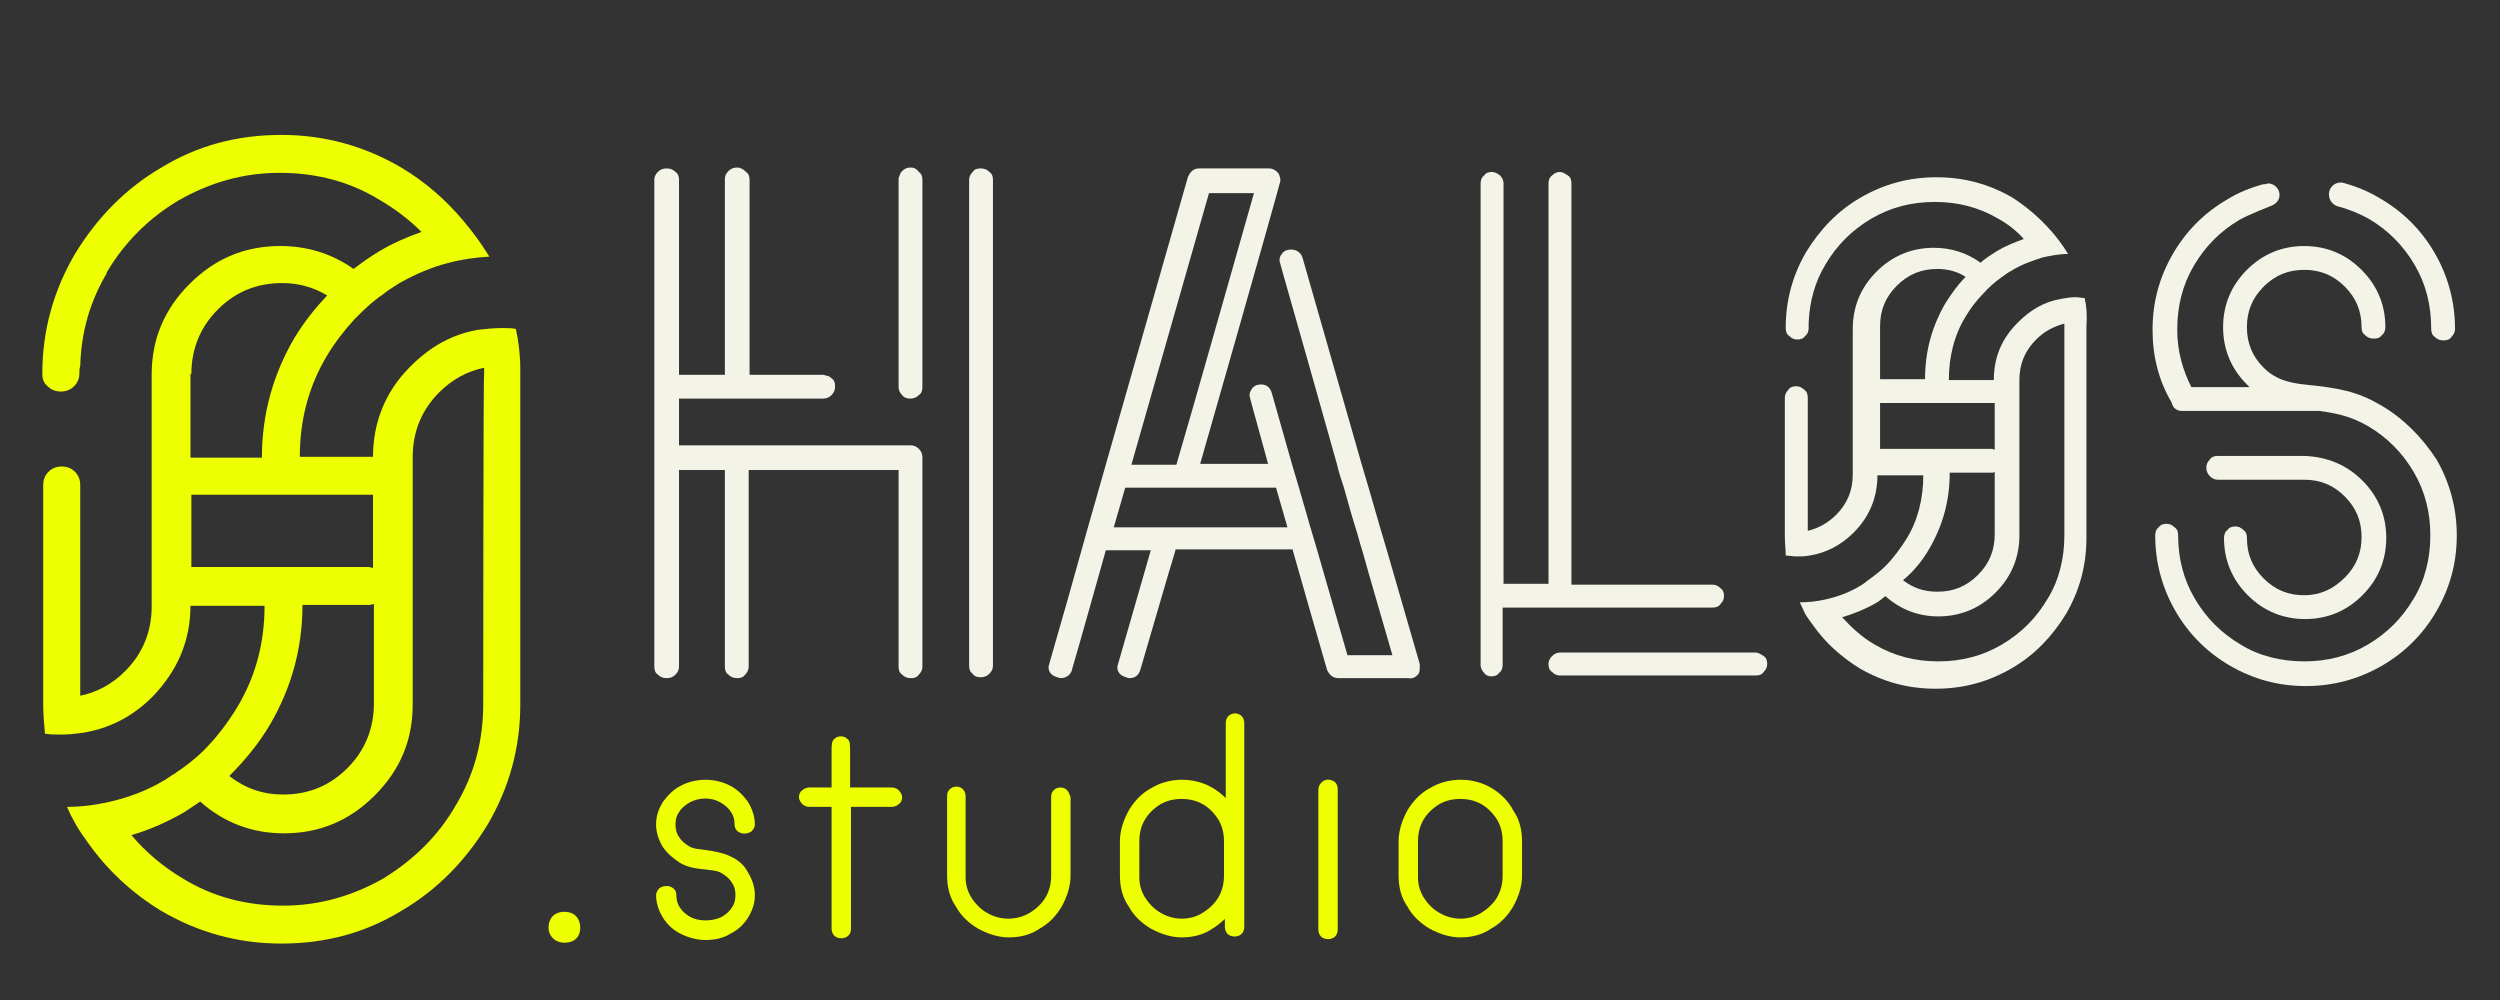 <svg xml:space="preserve" style="enable-background:new 0 0 283.5 113.4;" viewBox="0 0 283.5 113.4" y="0px" x="0px" xmlns:xlink="http://www.w3.org/1999/xlink" xmlns="http://www.w3.org/2000/svg" id="Layer_1" version="1.1">
<rect x="0" y="0" width="283.5" height="113.4" fill="#333333" stroke="none"/>
<style type="text/css">
	.st0{fill:#EDFF00;}
	.st1{fill:#F3F3E7;}
</style>
<path d="M58.5,37.3c-0.5-0.1-1-0.1-1.6-0.1c-0.9,0-1.8,0.1-2.7,0.2c-2.9,0.5-5.4,1.9-7.6,4.1c0,0-0.1,0.1-0.1,0.1
	c-2.8,2.8-4.2,6.3-4.2,10.2h-8.3c0-4.2,1-8,3.1-11.5c0.9-1.5,2-2.9,3.1-4.1c1-1,2-2,3.2-2.8c0.6-0.5,1.3-0.9,1.9-1.3
	c1.8-1,3.6-1.8,5.6-2.3c1.5-0.4,3-0.6,4.6-0.7c-0.1-0.1-0.1-0.2-0.2-0.3c-0.8-1.3-1.7-2.5-2.7-3.7c-2-2.4-4.4-4.5-7.1-6.1
	c-4.1-2.4-8.6-3.7-13.6-3.7c-5,0-9.5,1.2-13.6,3.7c-4.1,2.4-7.3,5.7-9.8,9.8l0,0c-2.4,4.1-3.7,8.6-3.7,13.6c0,0,0,0,0,0c0,0,0,0,0,0
	h0c0,0.6,0.2,1.1,0.6,1.4c0.4,0.4,0.9,0.6,1.5,0.6c0.6,0,1.1-0.2,1.5-0.6c0.4-0.4,0.6-0.9,0.6-1.4h0c0-0.3,0-0.6,0.1-0.9
	c0.1-3.8,1.1-7.3,3-10.5c0,0,0-0.1,0-0.1c2-3.4,4.8-6.2,8.2-8.2c3.5-2,7.3-3.1,11.4-3.1c4.2,0,8,1,11.4,3.1c1.7,1,3.3,2.2,4.7,3.6
	c-1.7,0.6-3.3,1.3-4.8,2.2c-1,0.6-2,1.3-2.9,2c-2.4-1.7-5.2-2.6-8.3-2.6c-4,0-7.4,1.4-10.3,4.3c-2.9,2.9-4.3,6.3-4.3,10.3v26.2
	c0,0,0,0,0,0.1c0,2.8-1,5.3-3,7.3c-1.5,1.5-3.2,2.4-5.1,2.8l0-23.9c0-0.6-0.2-1.1-0.6-1.5c-0.4-0.4-0.9-0.6-1.5-0.6
	s-1.1,0.2-1.5,0.6c-0.4,0.4-0.6,0.9-0.6,1.5l0,23.9v1c0,1.1,0.1,2.2,0.2,3.3c0.6,0.1,1.2,0.1,1.9,0.1c0.8,0,1.6-0.1,2.4-0.2
	c3-0.5,5.6-1.8,7.9-4.1c0,0,0,0,0,0c2.8-2.9,4.3-6.3,4.3-10.3H30c0,4.2-1,8-3.1,11.5c-1.1,1.8-2.3,3.4-3.8,4.9c-1,1-2.2,1.9-3.4,2.7
	c-0.4,0.2-0.7,0.5-1.1,0.7c-2,1.2-4.2,2-6.5,2.5c-1.4,0.3-2.9,0.5-4.5,0.5c0.3,0.7,0.6,1.3,1,2c0.4,0.7,0.9,1.4,1.4,2.1
	c2.2,3.1,5,5.7,8.3,7.7c4.1,2.4,8.6,3.7,13.6,3.7c5,0,9.5-1.2,13.6-3.7c4.1-2.4,7.3-5.7,9.8-9.8c2.4-4.1,3.7-8.6,3.7-13.6
	c0-0.1,0-37.4,0-37.4c0-0.2,0-0.5,0-0.7C59,40.2,58.8,38.7,58.5,37.3z M21.7,42.4c0-2.8,1-5.3,3-7.3c2-2,4.4-3,7.3-3
	c1.9,0,3.6,0.5,5.1,1.4c-1.4,1.5-2.6,3-3.7,4.8c-2.4,4.1-3.7,8.6-3.7,13.6h-8.1V42.4z M21.7,64.3v-8.2h20.6v8.3
	c-0.2,0-0.3-0.1-0.5-0.1H21.7z M30.6,82.2c2.4-4.1,3.7-8.6,3.7-13.6h7.6c0.2,0,0.3-0.1,0.5-0.1v11.3c0,2.8-1,5.3-3,7.3
	c-2,2-4.4,3-7.3,3c-2.3,0-4.3-0.7-6.1-2.1C27.7,86.3,29.3,84.4,30.6,82.2z M54.8,79.8c0,4.2-1,8-3.1,11.5c-2,3.5-4.8,6.2-8.2,8.3
	c-3.5,2-7.3,3.1-11.4,3.1c-4.2,0-8-1-11.4-3.1c-2.2-1.3-4.2-3-5.8-4.9c2.1-0.6,4.1-1.5,6-2.6c0.6-0.4,1.2-0.8,1.8-1.2
	c2.7,2.4,5.9,3.6,9.5,3.6c4,0,7.4-1.4,10.3-4.3c2.9-2.9,4.3-6.3,4.3-10.3V51.9c0,0,0,0,0-0.1c0-2.8,1-5.3,3-7.3
	c1.5-1.5,3.2-2.4,5.1-2.8c0,0.2,0,0.4,0,0.7C54.8,42.4,54.8,79.7,54.8,79.8z" class="st0"></path>
<path d="M265.1,23.4C265.1,23.4,265.1,23.4,265.1,23.4c1.2,0.3,2.4,0.8,3.5,1.4c2.2,1.3,3.9,3,5.2,5.2
	c1.3,2.2,1.9,4.6,1.9,7.3c0,0.4,0.1,0.7,0.4,0.9c0.3,0.3,0.6,0.4,1,0.4c0.4,0,0.7-0.1,0.9-0.4c0.3-0.3,0.4-0.6,0.4-0.9
	c0-3.1-0.8-6-2.3-8.6c-1.5-2.6-3.6-4.7-6.2-6.2c-1.3-0.8-2.8-1.4-4.3-1.8c-0.1,0-0.2,0-0.2,0c-0.7,0-1.3,0.6-1.3,1.3
	C264.1,22.7,264.5,23.2,265.1,23.4z" class="st1"></path>
<path d="M269.9,45.9c-2.6-1.5-4.6-1.9-8.6-2.3c-1.8-0.2-3.3-0.6-4.6-1.9c-1.3-1.3-1.9-2.8-1.9-4.6
	c0-1.8,0.6-3.3,1.9-4.6c1.3-1.3,2.8-1.9,4.6-1.9c1.8,0,3.3,0.6,4.6,1.9c1.3,1.3,1.9,2.8,1.9,4.6c0,0.4,0.1,0.7,0.4,0.9
	c0.3,0.3,0.6,0.4,1,0.4c0.4,0,0.7-0.1,0.9-0.4c0.3-0.2,0.4-0.6,0.4-0.9c0-2.5-0.9-4.7-2.7-6.5c-1.8-1.8-4-2.7-6.5-2.7
	c-2.5,0-4.7,0.9-6.5,2.7c-1.8,1.8-2.7,4-2.7,6.5s0.9,4.7,2.7,6.5c0.1,0.1,0.2,0.2,0.3,0.3h-6.6c-1-2-1.6-4.1-1.6-6.5
	c0-2.7,0.6-5.1,1.9-7.3c1.3-2.2,3-3.9,5.2-5.2c1.1-0.6,3.4-1.5,3.4-1.5c0.6-0.2,1.1-0.6,1.1-1.3c0-0.7-0.6-1.3-1.3-1.3
	c0,0-0.3,0.1-0.5,0.1c0,0-0.1,0-0.1,0c-1.4,0.4-2.7,0.9-4,1.7c-2.6,1.5-4.7,3.6-6.2,6.2c-1.5,2.6-2.3,5.4-2.3,8.6
	c0,3,0.7,5.8,2.2,8.3c0,0,0,0,0,0.1c0,0.1,0.1,0.1,0.1,0.2l0,0c0,0.1,0.1,0.1,0.1,0.2c0.3,0.3,0.6,0.4,0.9,0.4H263
	c2.3,0.3,3.7,0.7,5.5,1.7c2.2,1.3,3.9,3,5.2,5.2c1.3,2.2,1.9,4.6,1.9,7.2s-0.6,5.1-1.9,7.2c-1.3,2.2-3,3.9-5.2,5.2
	c-2.2,1.3-4.6,1.9-7.2,1.9c-2.6,0-5.1-0.6-7.2-1.9c-2.2-1.3-3.9-3-5.2-5.2c-1.3-2.2-1.9-4.6-1.9-7.2c0-0.4-0.1-0.7-0.4-0.9
	c-0.3-0.3-0.6-0.4-0.9-0.4c-0.4,0-0.7,0.1-0.9,0.4c-0.3,0.2-0.4,0.6-0.4,0.9c0,3.1,0.8,6,2.3,8.6c1.5,2.6,3.6,4.7,6.2,6.2
	c2.6,1.5,5.4,2.3,8.6,2.3c3.1,0,6-0.8,8.6-2.3c2.6-1.5,4.7-3.6,6.2-6.2c1.5-2.6,2.3-5.4,2.3-8.6c0-3.1-0.8-6-2.3-8.6
	C274.6,49.5,272.5,47.4,269.9,45.9z" class="st1"></path>
<path d="M261.3,67.5c-1.8,0-3.3-0.6-4.6-1.9c-1.3-1.3-1.9-2.8-1.9-4.6c0-0.4-0.1-0.7-0.4-0.9c-0.3-0.3-0.6-0.4-0.9-0.4
	c-0.4,0-0.7,0.1-0.9,0.4c-0.3,0.2-0.4,0.6-0.4,0.9c0,2.5,0.9,4.7,2.7,6.5c1.8,1.8,4,2.7,6.5,2.7c2.5,0,4.7-0.9,6.5-2.7
	c1.8-1.8,2.7-4,2.7-6.5c0-2.5-0.9-4.7-2.7-6.5c-1.8-1.8-4-2.7-6.6-2.8v0h-9.8c-0.4,0-0.7,0.1-0.9,0.4c-0.3,0.3-0.4,0.6-0.4,0.9
	c0,0.4,0.1,0.7,0.4,1c0.3,0.3,0.6,0.4,0.9,0.4h9.8v0c1.8,0,3.3,0.6,4.6,1.9c1.3,1.3,1.9,2.8,1.9,4.6c0,1.8-0.6,3.3-1.9,4.6
	C264.6,66.8,263.1,67.5,261.3,67.5z" class="st1"></path>
<path d="M236.4,33.8c-0.3,0-0.7-0.1-1-0.1c-0.6,0-1.2,0.1-1.7,0.2c-1.8,0.3-3.4,1.2-4.8,2.6c0,0,0,0-0.1,0.1
	c-1.8,1.8-2.7,3.9-2.7,6.5H221c0-2.6,0.6-5.1,1.9-7.2c0.6-1,1.2-1.8,2-2.6c0.6-0.7,1.3-1.3,2-1.8c0.4-0.3,0.8-0.6,1.2-0.8
	c1.1-0.7,2.3-1.1,3.5-1.5c0.9-0.2,1.9-0.4,2.9-0.4c0-0.1-0.1-0.1-0.1-0.2c-0.5-0.8-1.1-1.6-1.7-2.3c-1.3-1.5-2.8-2.8-4.5-3.9
	c-2.6-1.5-5.4-2.3-8.6-2.3s-6,0.8-8.6,2.3c-2.6,1.5-4.6,3.6-6.2,6.2l0,0c-1.5,2.6-2.3,5.4-2.3,8.6c0,0,0,0,0,0c0,0,0,0,0,0h0
	c0,0.4,0.1,0.7,0.4,0.9c0.3,0.3,0.6,0.4,0.9,0.4c0.4,0,0.7-0.1,0.9-0.4c0.3-0.2,0.4-0.6,0.4-0.9h0c0-0.2,0-0.4,0-0.6
	c0.1-2.4,0.7-4.6,1.9-6.6c0,0,0,0,0,0c1.3-2.2,3-3.9,5.2-5.2c2.2-1.3,4.6-1.9,7.2-1.9c2.6,0,5,0.6,7.2,1.9c1.1,0.6,2.1,1.4,2.9,2.3
	c-1.1,0.4-2.1,0.8-3.1,1.4c-0.6,0.4-1.3,0.8-1.8,1.3c-1.5-1.1-3.3-1.7-5.3-1.7c-2.5,0-4.7,0.9-6.5,2.7c-1.8,1.8-2.7,4-2.7,6.5v16.5
	c0,0,0,0,0,0c0,1.8-0.6,3.3-1.9,4.6c-0.9,0.9-2,1.5-3.2,1.8l0-15.1c0-0.4-0.1-0.7-0.4-0.9c-0.3-0.3-0.6-0.4-0.9-0.4
	c-0.4,0-0.7,0.1-0.9,0.4c-0.3,0.3-0.4,0.6-0.4,0.9l0,15.1v0.7c0,0.7,0.1,1.4,0.1,2.1c0.4,0,0.8,0.1,1.2,0.1c0.5,0,1,0,1.5-0.1
	c1.9-0.3,3.6-1.2,5-2.6c0,0,0,0,0,0c1.8-1.8,2.7-4,2.7-6.5h5.2c0,2.6-0.6,5.1-1.9,7.2c-0.7,1.1-1.5,2.2-2.4,3.1
	c-0.6,0.6-1.4,1.2-2.1,1.7c-0.2,0.2-0.4,0.3-0.7,0.5c-1.3,0.8-2.7,1.3-4.1,1.6c-0.9,0.2-1.8,0.3-2.8,0.3c0.2,0.4,0.4,0.9,0.6,1.3
	c0.3,0.5,0.6,0.9,0.9,1.3c1.4,2,3.2,3.6,5.3,4.9c2.6,1.5,5.4,2.3,8.6,2.3s6-0.8,8.6-2.3c2.6-1.5,4.6-3.6,6.2-6.2
	c1.5-2.6,2.3-5.4,2.3-8.6c0,0,0-23.6,0-23.6c0-0.2,0-0.3,0-0.4C236.7,35.7,236.6,34.7,236.4,33.8z M213.2,37c0-1.8,0.6-3.3,1.9-4.6
	c1.3-1.3,2.8-1.9,4.6-1.9c1.2,0,2.3,0.3,3.2,0.9c-0.9,0.9-1.6,1.9-2.3,3c-1.5,2.6-2.3,5.4-2.3,8.6h-5.1V37z M213.2,50.9v-5.2h13V51
	c-0.1,0-0.2-0.1-0.3-0.1H213.2z M218.8,62.2c1.5-2.6,2.3-5.4,2.3-8.6h4.8c0.1,0,0.2,0,0.3-0.1v7.1c0,1.8-0.6,3.3-1.9,4.6
	c-1.3,1.3-2.8,1.9-4.6,1.9c-1.5,0-2.7-0.4-3.9-1.3C217,64.8,218,63.6,218.8,62.2z M234.1,60.7c0,2.6-0.6,5.1-1.9,7.2
	c-1.3,2.2-3,3.9-5.2,5.2c-2.2,1.3-4.6,1.9-7.2,1.9c-2.6,0-5-0.6-7.2-1.9c-1.4-0.8-2.6-1.9-3.7-3.1c1.3-0.4,2.6-0.9,3.8-1.6
	c0.4-0.2,0.7-0.5,1.1-0.8c1.7,1.5,3.7,2.3,6,2.3c2.5,0,4.7-0.9,6.5-2.7c1.8-1.8,2.7-4,2.7-6.5V43.1c0,0,0,0,0,0
	c0-1.8,0.6-3.3,1.9-4.6c0.9-0.9,2-1.5,3.2-1.8c0,0.1,0,0.3,0,0.4C234.1,37,234.1,60.6,234.1,60.7z" class="st1"></path>
<path d="M103.3,50.5H84.9h-1.4c0,0-0.1,0-0.1,0h-6.4v-0.1v-5.2h6.2h9.1h1c0.4,0,0.7-0.1,1-0.4c0.3-0.3,0.4-0.6,0.4-1
	c0-0.4-0.1-0.7-0.4-0.9c-0.2-0.2-0.4-0.3-0.6-0.3c-0.1,0-0.2-0.1-0.3-0.1h-1h-7.4V20.4c0-0.4-0.1-0.7-0.4-0.9
	C84.3,19.2,84,19,83.6,19c-0.4,0-0.7,0.1-1,0.4c-0.3,0.3-0.4,0.6-0.4,0.9v22.2h-5.2V20.4c0-0.4-0.1-0.7-0.4-0.9
	c-0.3-0.3-0.6-0.4-1-0.4c-0.4,0-0.7,0.1-1,0.4c-0.3,0.3-0.4,0.6-0.4,0.9v30.1v0.1v2.6v0.1v22.3c0,0.4,0.1,0.7,0.4,0.9
	c0.3,0.3,0.6,0.4,1,0.4c0.4,0,0.7-0.1,1-0.4c0.3-0.3,0.4-0.6,0.4-0.9V53.3h5.2v14.4v7.9c0,0.4,0.1,0.7,0.4,0.9
	c0.3,0.3,0.6,0.4,1,0.4c0.4,0,0.7-0.1,0.9-0.4c0.3-0.3,0.4-0.6,0.4-0.9v-7.9c0,0,0,0,0,0V53.3h17v22.3c0,0.4,0.1,0.7,0.4,0.9
	c0.3,0.3,0.6,0.4,1,0.4c0.4,0,0.7-0.1,0.9-0.4c0.3-0.3,0.4-0.6,0.4-0.9V53.2v-1.3c0-0.4-0.1-0.7-0.4-1
	C104,50.7,103.7,50.5,103.3,50.5z" class="st1"></path>
<path d="M103.3,19c-0.4,0-0.7,0.1-1,0.4c-0.2,0.2-0.3,0.5-0.4,0.8l0,23.7c0,0.4,0.2,0.7,0.4,0.9
	c0.2,0.3,0.6,0.4,0.9,0.4c0.4,0,0.7-0.1,1-0.4c0.3-0.2,0.4-0.5,0.4-0.9V20.4c0-0.4-0.1-0.7-0.4-0.9C104,19.2,103.7,19,103.3,19z" class="st1"></path>
<path d="M111.2,76.8c0.4,0,0.7-0.1,1-0.4c0.3-0.3,0.4-0.6,0.4-0.9V36.1V20.4c0-0.4-0.1-0.7-0.4-0.9
	c-0.3-0.3-0.6-0.4-1-0.4c-0.4,0-0.7,0.1-0.9,0.4c-0.3,0.3-0.4,0.6-0.4,0.9c0,0,0,0,0,0v55.1c0,0.4,0.1,0.7,0.4,0.9
	C110.5,76.7,110.8,76.8,111.2,76.8z" class="st1"></path>
<path d="M199.1,74h-22.2c-0.3,0-0.6,0.1-0.9,0.4c-0.3,0.3-0.4,0.6-0.4,0.9c0,0.4,0.1,0.7,0.4,0.9
	c0.3,0.3,0.6,0.4,0.9,0.4h22.2c0.4,0,0.7-0.1,0.9-0.4c0.3-0.3,0.4-0.6,0.4-0.9c0-0.4-0.1-0.7-0.4-0.9C199.7,74.2,199.4,74,199.1,74z" class="st1"></path>
<path d="M169.1,76.7c0.4,0,0.7-0.1,0.9-0.4c0.3-0.2,0.4-0.6,0.4-0.9l0-6.5c0,0,0,0,0,0h23.8c0.4,0,0.7-0.1,0.9-0.4
	c0.3-0.3,0.4-0.6,0.4-0.9c0-0.4-0.1-0.7-0.4-0.9c-0.3-0.3-0.6-0.4-0.9-0.4h-16V20.8c0-0.4-0.1-0.7-0.4-0.9c-0.3-0.2-0.6-0.4-0.9-0.4
	c-0.3,0-0.6,0.1-0.9,0.4c-0.3,0.2-0.4,0.6-0.4,0.9v45.4h-5.1c0,0,0,0,0,0l0-45.4c0-0.4-0.2-0.7-0.4-0.9c-0.2-0.2-0.6-0.4-0.9-0.4
	c-0.4,0-0.7,0.1-0.9,0.4c-0.3,0.2-0.4,0.6-0.4,0.9l0,54.6c0,0.4,0.2,0.7,0.4,0.9C168.4,76.5,168.7,76.7,169.1,76.7z" class="st1"></path>
<path d="M160.8,76.5c0.2-0.3,0.2-0.5,0.2-0.8l0-0.4l-3.7-12.8l-0.8-2.7l-1.3-4.5l-0.8-2.7l-6.7-23.4
	c-0.2-0.6-0.7-0.9-1.3-0.9c-0.5,0-0.9,0.2-1.1,0.6c-0.2,0.2-0.2,0.5-0.2,0.7c0,0.1,2.2,7.7,6.5,23c0.2,0.9,0.5,1.8,0.8,2.7
	c0.4,1.4,0.8,2.9,1.3,4.5c0.3,0.9,0.5,1.8,0.8,2.7c1,3.6,2.2,7.6,3.4,11.8h-5.1l-3.4-11.8l-0.8-2.7l-1.3-4.5l-0.8-2.7l-2.3-8.1
	c-0.2-0.6-0.6-0.9-1.2-0.9c-0.5,0-0.9,0.2-1.1,0.6c-0.2,0.3-0.2,0.5-0.2,0.7c0,0.1,0.7,2.6,2.1,7.7h-7.7c6.1-21.3,9.1-32,9.1-32.1
	c0-0.3-0.1-0.6-0.2-0.8c-0.3-0.4-0.7-0.6-1.1-0.6h-7.9c-0.6,0-1,0.3-1.3,1c-6.6,23.2-11.2,39.1-13.6,47.8c-1.1,3.8-2.2,7.7-2.2,7.7
	c0,0.6,0.3,1,1,1.2c0.2,0.1,0.3,0.1,0.4,0.1c0.6,0,1.2-0.4,1.3-1.1c0.6-2,3.3-11.6,3.8-13.4h0l0,0c0,0,0.1,0,0.1,0h5
	c-1,3.5-3.8,13.2-3.8,13.2c0,0.6,0.3,1,1,1.2c0.2,0.1,0.3,0.1,0.4,0.1c0.6,0,1-0.3,1.2-0.9c0.6-2,3.4-11.7,4-13.6c0,0,0,0,0-0.1
	h13.1c0.1,0,0.1,0,0.2,0c0,0,0,0.1,0,0.1c1.1,3.9,2.4,8.4,3.9,13.6c0.3,0.6,0.7,0.9,1.3,0.9h7.9C160.2,77,160.5,76.8,160.8,76.5z
	 M137.1,21.9h5.1c-3.7,13-6.6,23.3-8.8,30.8h-5.1L137.1,21.9z M126.3,59.8l1.3-4.5c0.1,0,0.1,0,0.2,0h4.9h2.8h9.2
	c0.4,1.4,0.8,2.8,1.3,4.5H126.3z" class="st1"></path>
<path d="M64,103.4c-1.2,0-1.8,0.8-1.8,1.8c0,0.9,0.7,1.7,1.8,1.7c1.2,0,1.8-0.7,1.8-1.7C65.8,104.2,65.2,103.4,64,103.4
	z" class="st0"></path>
<path d="M169.2,89.4c-2.1-1.3-5-1.3-7.1,0c-1.1,0.6-1.9,1.5-2.5,2.5c-0.6,1.1-1,2.3-1,3.5v3.9c0,1.3,0.3,2.5,1,3.5
	c0.6,1.1,1.5,1.9,2.5,2.5c1.1,0.6,2.3,1,3.5,1c1.3,0,2.5-0.3,3.5-1c1.1-0.6,1.9-1.5,2.5-2.5c0.6-1.1,1-2.3,1-3.5v-3.9
	c0-1.3-0.3-2.5-1-3.5C171.1,90.9,170.2,90,169.2,89.4z M163.2,103.5c-0.7-0.4-1.3-1-1.8-1.8c-0.4-0.7-0.6-1.4-0.6-2.2l0-4.1
	c0-0.9,0.2-1.7,0.6-2.4c0.4-0.7,1-1.3,1.8-1.8c0.7-0.4,1.5-0.6,2.4-0.6c0.9,0,1.7,0.2,2.4,0.6c0.7,0.4,1.3,1,1.8,1.8
	c0.4,0.7,0.6,1.5,0.6,2.4v3.9c0,0.9-0.2,1.7-0.6,2.4c-0.4,0.7-1,1.3-1.8,1.8C166.6,104.4,164.7,104.4,163.2,103.5z" class="st0"></path>
<path d="M121,89.6c-0.4-0.4-1.1-0.4-1.5,0c-0.2,0.2-0.3,0.4-0.3,0.8l0,8.9c0,0.9-0.2,1.7-0.6,2.4
	c-0.4,0.7-1,1.3-1.8,1.8c-1.5,0.9-3.4,0.9-4.9,0c-0.7-0.4-1.3-1-1.8-1.8c-0.4-0.7-0.6-1.4-0.6-2.2l0-1.8h0l0-7.4
	c0-0.3-0.1-0.6-0.3-0.8c-0.4-0.4-1.1-0.4-1.5,0c-0.2,0.2-0.3,0.4-0.3,0.8v9c0,1.3,0.3,2.5,1,3.5c0.6,1.1,1.5,1.9,2.5,2.5
	c1.1,0.6,2.3,1,3.5,1c1.3,0,2.5-0.3,3.5-1c1.1-0.6,1.9-1.5,2.5-2.5c0.6-1.1,1-2.3,1-3.5l0-8.9C121.3,90.1,121.2,89.8,121,89.6z" class="st0"></path>
<path d="M82.8,97.1c-0.8-0.4-2-0.6-2.7-0.7c-0.6-0.1-1.4-0.1-1.9-0.4c-0.5-0.3-0.9-0.6-1.2-1.1
	c-0.3-0.4-0.4-0.9-0.4-1.4c0-0.5,0.1-1,0.4-1.4c0.3-0.5,0.7-0.8,1.2-1.1c1.1-0.6,2.5-0.6,3.5,0c0.5,0.3,0.9,0.6,1.2,1.1
	c0.3,0.4,0.4,0.9,0.4,1.4c0,0.3,0.1,0.6,0.4,0.8c0.4,0.3,1,0.3,1.5,0c0.2-0.2,0.4-0.5,0.4-0.8c0-0.9-0.3-1.8-0.8-2.6
	c-0.5-0.7-1.2-1.4-2-1.8c-1.7-0.9-3.9-0.9-5.6,0c-0.8,0.4-1.5,1.1-2,1.8c-0.5,0.8-0.8,1.6-0.8,2.6c0,0.9,0.3,1.8,0.8,2.6
	c0.5,0.7,1.2,1.3,2,1.8c0.7,0.4,1.6,0.6,2.8,0.7c0.7,0.1,1.3,0.1,1.8,0.4c0.5,0.3,0.9,0.6,1.2,1.1c0.3,0.4,0.4,0.9,0.4,1.4
	c0,0.5-0.1,1-0.4,1.4c-0.3,0.5-0.7,0.8-1.2,1.1c-1.1,0.5-2.5,0.5-3.5,0c-0.5-0.3-0.9-0.6-1.2-1.1c-0.3-0.4-0.4-0.9-0.4-1.4
	c0-0.3-0.1-0.6-0.4-0.8c-0.4-0.3-1-0.3-1.5,0c-0.2,0.2-0.4,0.5-0.4,0.8c0,0.9,0.3,1.8,0.8,2.6c0.5,0.8,1.2,1.4,2,1.8
	s1.8,0.7,2.8,0.7c1,0,2-0.2,2.8-0.7c0.8-0.4,1.5-1,2-1.8c0.5-0.8,0.8-1.6,0.8-2.6c0-0.9-0.3-1.8-0.8-2.6
	C84.4,98.1,83.7,97.5,82.8,97.1z" class="st0"></path>
<path d="M139.3,81.2c-0.2,0.2-0.3,0.5-0.3,0.8v8.5c-0.4-0.4-0.9-0.8-1.4-1.1c-2.1-1.3-5-1.3-7.1,0
	c-1.1,0.6-1.9,1.5-2.5,2.5c-0.6,1.1-1,2.3-1,3.5v3.9c0,1.3,0.3,2.5,1,3.5c0.6,1.1,1.5,1.9,2.5,2.5c1.1,0.6,2.3,1,3.5,1
	c1.3,0,2.5-0.3,3.5-1c0.5-0.3,1-0.7,1.4-1.1v0.9c0,0.3,0.1,0.6,0.3,0.8c0.2,0.2,0.5,0.3,0.8,0.3c0.3,0,0.6-0.1,0.8-0.3
	c0.2-0.2,0.3-0.5,0.3-0.8V82c0-0.3-0.1-0.6-0.3-0.8C140.4,80.8,139.7,80.8,139.3,81.2z M131.6,103.5c-0.7-0.4-1.3-1-1.8-1.8
	c-0.4-0.7-0.6-1.4-0.6-2.2l0-4.1c0-0.9,0.2-1.7,0.6-2.4c0.4-0.7,1-1.3,1.8-1.8c0.7-0.4,1.5-0.6,2.4-0.6s1.7,0.2,2.4,0.6
	c0.7,0.4,1.3,1,1.8,1.8c0.4,0.7,0.6,1.5,0.6,2.4v3.9c0,0.9-0.2,1.7-0.6,2.4c-0.4,0.7-1,1.3-1.8,1.8
	C135,104.4,133.1,104.4,131.6,103.5z" class="st0"></path>
<path d="M149.8,88.8c-0.2,0.2-0.3,0.5-0.3,0.8v15.8c0,0.3,0.1,0.6,0.3,0.8c0.2,0.2,0.5,0.3,0.8,0.3
	c0.3,0,0.6-0.1,0.8-0.3c0.2-0.2,0.3-0.5,0.3-0.8V89.5c0-0.3-0.1-0.6-0.3-0.8C150.9,88.3,150.2,88.3,149.8,88.8z" class="st0"></path>
<path d="M101.1,89.3l-2.8,0v0h-1.9l0-3.9c0-1,0-1.4-0.3-1.6c-0.4-0.4-1.1-0.4-1.5,0c-0.3,0.3-0.3,0.6-0.3,1.6l0,3.9
	h-2.5c-0.3,0-0.6,0.1-0.8,0.3c-0.3,0.2-0.4,0.5-0.4,0.8c0,0.3,0.2,0.6,0.4,0.8c0.2,0.2,0.5,0.3,0.8,0.3h2.5l0,13.8
	c0,0.3,0.1,0.6,0.3,0.8c0.2,0.2,0.5,0.3,0.8,0.3c0.3,0,0.6-0.1,0.8-0.3c0.2-0.2,0.3-0.4,0.3-0.8l0-4.2h0l0-9.6H98h3.1
	c0.3,0,0.6-0.1,0.8-0.3c0.3-0.2,0.4-0.5,0.4-0.8c0-0.3-0.2-0.6-0.4-0.8C101.7,89.4,101.4,89.3,101.1,89.3z" class="st0"></path>
</svg>

